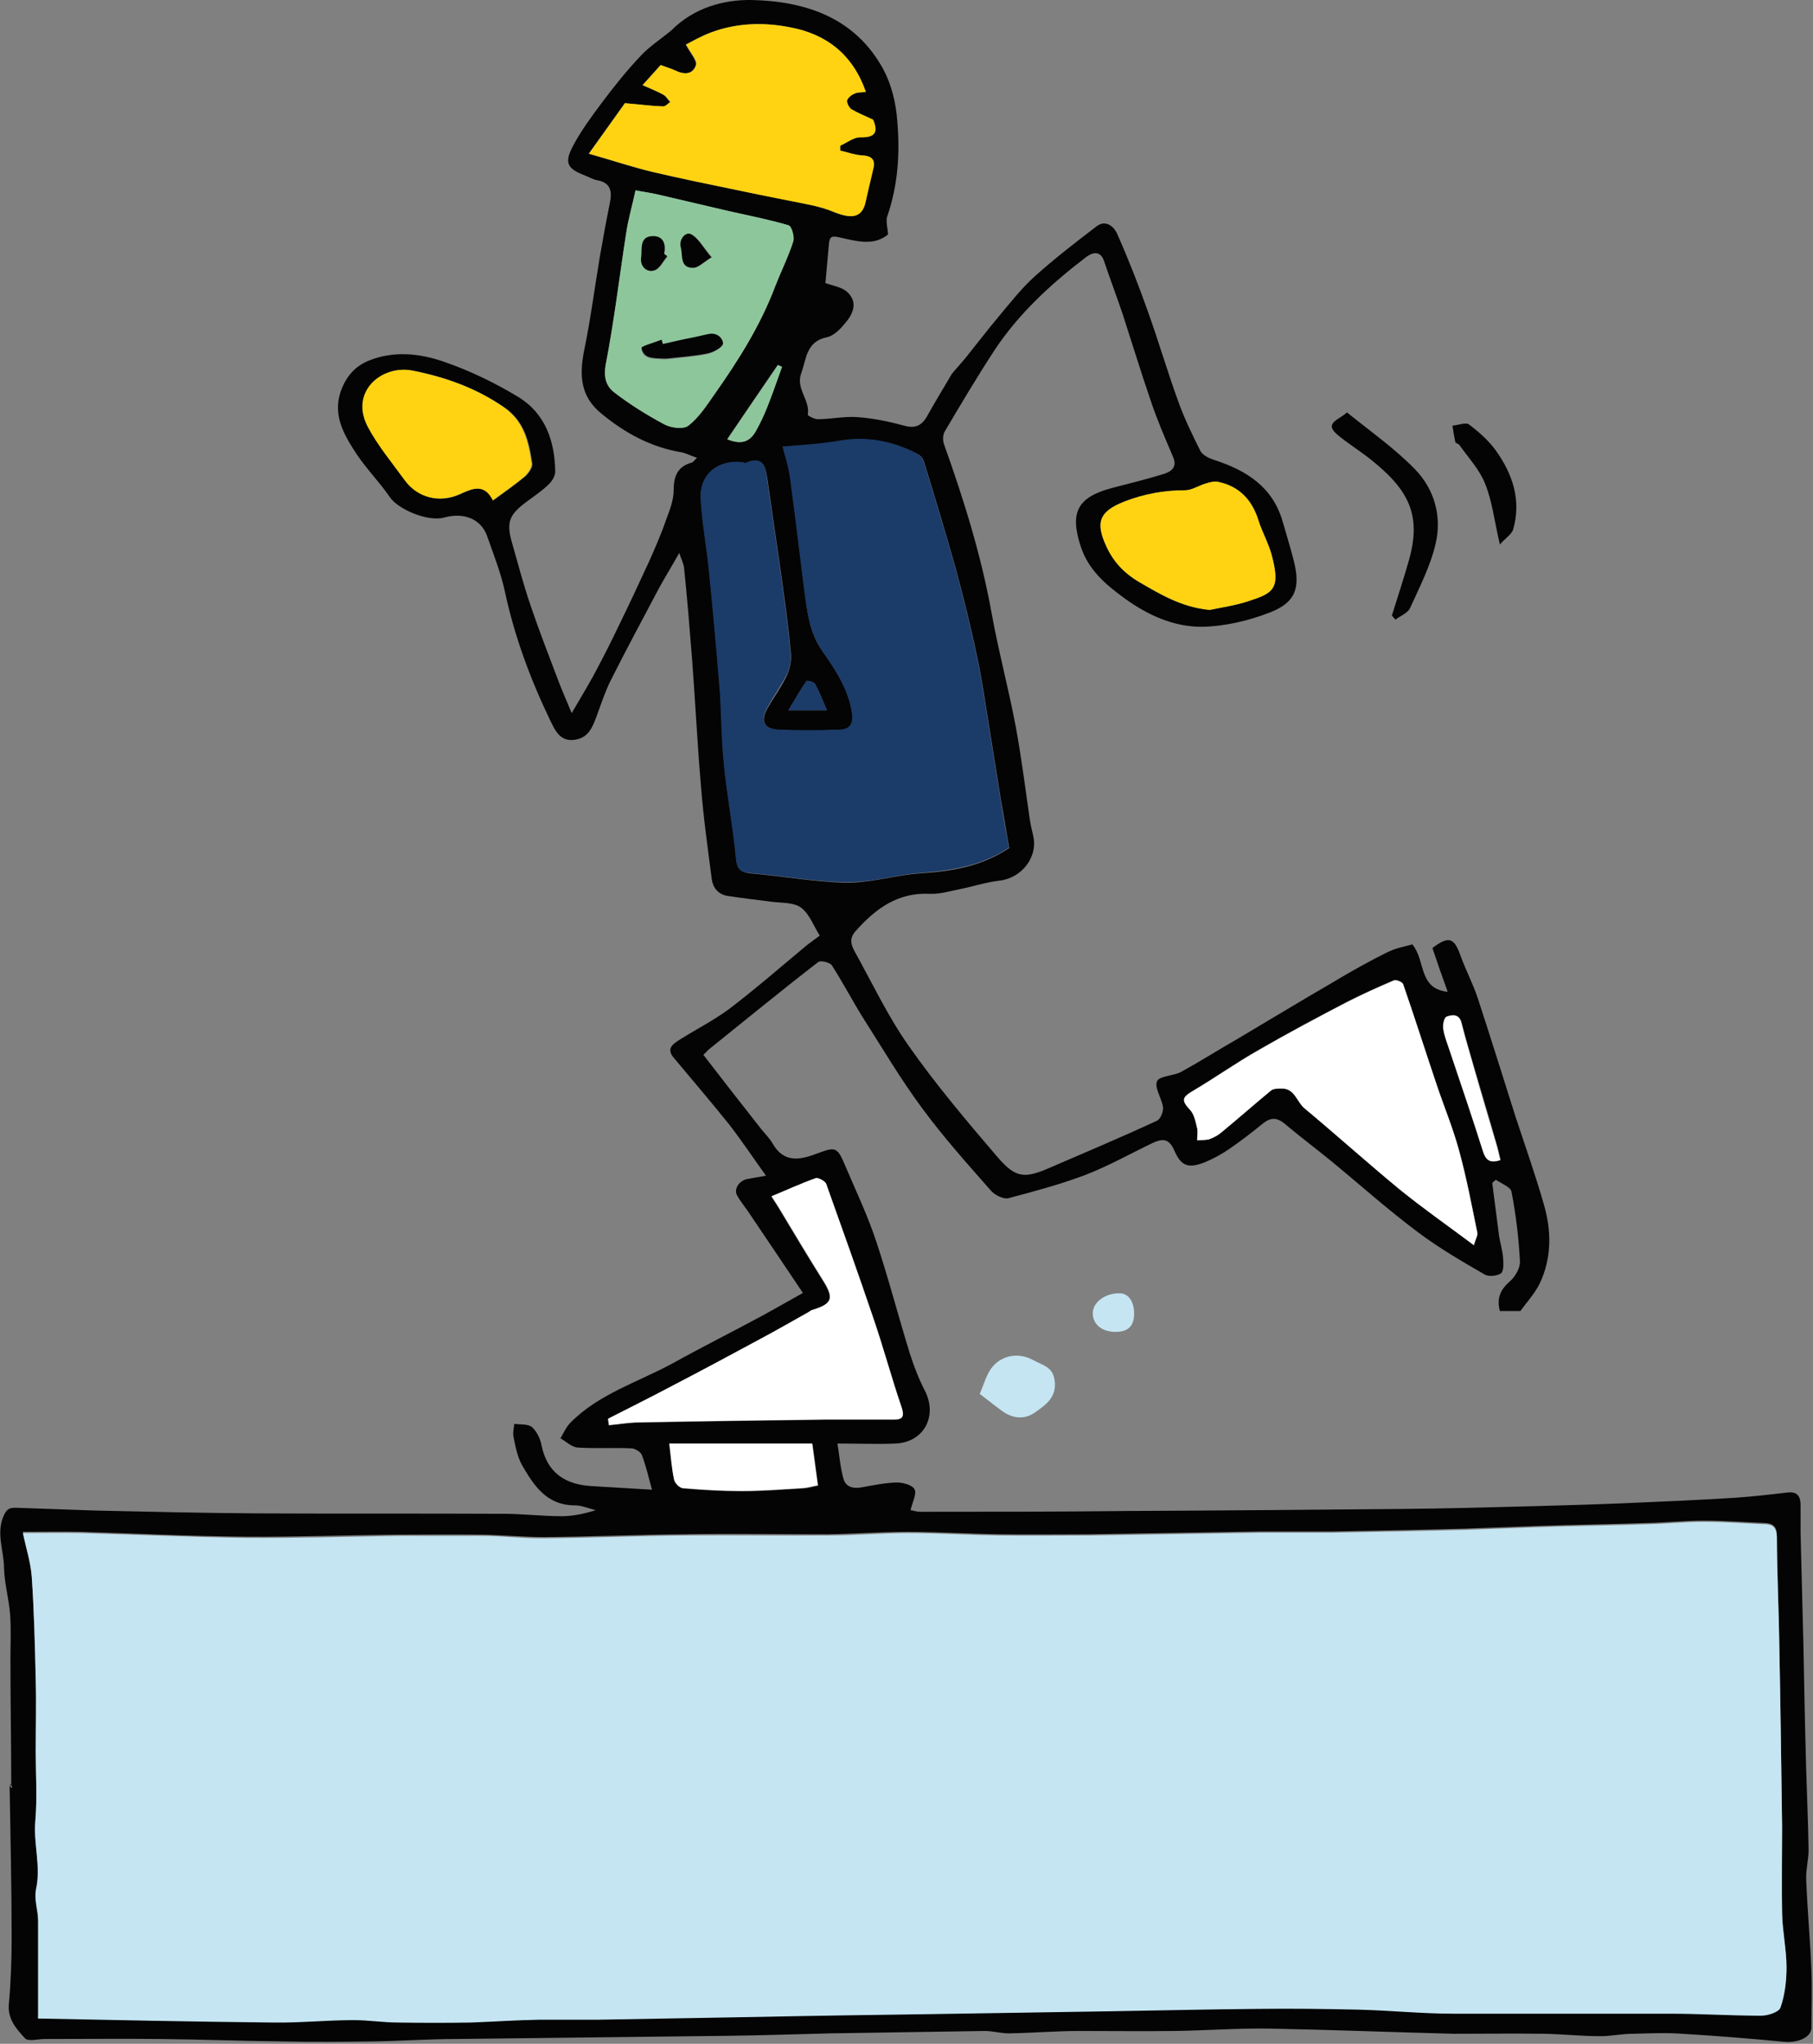 <?xml version="1.0" encoding="UTF-8"?>
<svg xmlns="http://www.w3.org/2000/svg" id="Calque_2" viewBox="0 0 45.16 50.9">
  <rect x="0" y="0" width="45.16" height="50.9" fill="#808080" stroke="none"/>
  <defs>
    <style>.cls-1{fill:#040404;}.cls-1,.cls-2,.cls-3,.cls-4,.cls-5,.cls-6{stroke-width:0px;}.cls-2{fill:#1b3b69;}.cls-3{fill:#c5e5f2;}.cls-4{fill:#fff;}.cls-5{fill:#ffd311;}.cls-6{fill:#8ec69b;}</style>
  </defs>
  <g id="Calque_1-2">
    <path class="cls-1" d="m.28,44.46c0-1.05-.02-2.09-.02-3.14,0-.38.02-.75-.01-1.13-.03-.38-.14-.76-.15-1.14,0-.44-.21-.87,0-1.32.08-.17.16-.18.3-.18.67.02,1.33.05,2,.07,1.33.03,2.66.06,3.98.07,2.05.01,4.1,0,6.15.01.49,0,.97.06,1.46.06.28,0,.56-.06.85-.15-.17-.04-.35-.12-.52-.12-.7,0-1.02-.49-1.31-.99-.12-.21-.17-.47-.22-.72-.02-.1.01-.21.02-.32.15.02.34,0,.44.08.12.11.21.29.24.46.14.68.59.97,1.24,1.01.51.03,1.01.06,1.51.09-.08-.3-.15-.59-.25-.86-.03-.08-.17-.17-.27-.17-.44-.02-.89.01-1.33-.02-.15-.01-.29-.15-.43-.23.08-.13.14-.28.25-.39.71-.72,1.69-1.01,2.55-1.48.74-.41,1.5-.79,2.24-1.19.31-.17.61-.34,1-.56-.47-.7-.92-1.37-1.38-2.05-.09-.13-.19-.25-.26-.38-.09-.16.06-.38.27-.41.13-.02.26-.05.45-.08-.33-.46-.61-.88-.92-1.28-.45-.56-.92-1.11-1.38-1.66-.2-.24,0-.35.17-.46.4-.25.83-.47,1.21-.75.67-.51,1.3-1.06,1.95-1.6.09-.07.18-.13.31-.23-.15-.23-.25-.53-.46-.69-.18-.14-.48-.12-.72-.15-.38-.05-.75-.09-1.13-.15-.22-.04-.35-.2-.38-.41-.1-.77-.21-1.55-.27-2.33-.09-1.04-.14-2.09-.22-3.14-.06-.76-.12-1.52-.2-2.28-.01-.11-.07-.22-.12-.38-.18.32-.34.58-.49.85-.41.78-.83,1.55-1.22,2.33-.14.28-.24.59-.35.89-.1.26-.19.52-.52.58-.4.07-.52-.25-.64-.49-.49-1.02-.88-2.07-1.12-3.18-.1-.48-.29-.95-.45-1.41-.15-.41-.57-.59-1.07-.45-.41.11-1.15-.21-1.35-.51-.26-.38-.59-.71-.84-1.09-.3-.46-.59-.95-.38-1.55.13-.36.35-.62.7-.76.62-.25,1.27-.18,1.87.03.64.22,1.26.52,1.84.87.68.41.92,1.1.93,1.87,0,.11-.09.25-.18.33-.18.17-.38.3-.58.45-.4.31-.46.5-.31,1.01.15.53.29,1.06.47,1.58.21.62.45,1.23.68,1.84.09.24.2.48.33.8.21-.36.38-.64.54-.93.22-.41.43-.82.63-1.24.26-.53.51-1.07.76-1.61.15-.34.3-.68.42-1.03.09-.24.19-.49.19-.74,0-.36.1-.59.45-.69.04-.01.07-.06.13-.12-.16-.05-.28-.12-.41-.14-.75-.13-1.39-.48-1.97-.96-.53-.43-.55-.96-.43-1.57.16-.77.26-1.55.39-2.33.08-.45.16-.9.25-1.34.06-.28.03-.51-.31-.57-.11-.02-.21-.08-.31-.12-.44-.17-.52-.31-.3-.73.2-.38.46-.73.72-1.08.3-.4.62-.8.96-1.16.23-.25.52-.43.78-.65C17.28.2,18.01-.01,18.72,0c1.35.03,2.59.44,3.29,1.74.2.38.31.84.34,1.27.07.8.02,1.6-.25,2.38-.04.12.01.28.02.45-.37.3-.8.16-1.22.07-.17-.04-.23-.02-.25.14-.03.33-.06.67-.09,1,.2.07.4.1.53.21.24.21.23.48-.04.79-.12.15-.29.32-.46.35-.51.11-.5.53-.63.89-.15.39.23.68.16,1.04,0,.02.16.11.25.11.34,0,.67-.08,1.01-.05.39.03.77.11,1.14.21.27.08.44,0,.57-.23.19-.34.39-.67.62-1.06.09-.11.23-.26.36-.42.25-.31.5-.64.76-.95.31-.37.61-.76.97-1.08.48-.43,1-.83,1.51-1.22.23-.18.44,0,.52.19.28.63.53,1.27.76,1.92.27.75.49,1.51.76,2.25.15.42.35.83.55,1.23.05.1.21.18.33.22.81.26,1.47.67,1.72,1.54.09.32.19.63.27.95.18.69.06,1.06-.58,1.31-.54.21-1.13.35-1.71.36-.7,0-1.34-.29-1.92-.71-.48-.35-.9-.71-1.09-1.29-.28-.86-.08-1.23.79-1.46.43-.11.87-.22,1.29-.35.18-.06.33-.17.22-.42-.2-.47-.4-.93-.56-1.41-.24-.7-.46-1.42-.69-2.13-.15-.45-.32-.89-.47-1.34-.09-.27-.29-.21-.43-.11-.88.67-1.7,1.42-2.31,2.35-.43.66-.83,1.33-1.23,2.01-.05.09-.05.23-.01.33.49,1.37.92,2.75,1.18,4.19.17.94.42,1.87.6,2.82.14.76.24,1.54.35,2.31.02.13.05.26.08.39.14.54-.27,1.07-.82,1.14-.35.04-.68.15-1.03.22-.24.05-.48.12-.72.11-.8-.04-1.35.37-1.85.93-.15.17-.12.32-.03.49.44.79.83,1.62,1.35,2.36.68.97,1.45,1.88,2.22,2.78.46.53.67.54,1.35.24.88-.38,1.76-.75,2.62-1.15.09-.04.16-.23.15-.33-.03-.23-.22-.49-.15-.65.06-.14.41-.13.61-.24.47-.26.93-.55,1.4-.82.79-.47,1.57-.94,2.36-1.4.45-.27.91-.53,1.38-.76.2-.1.43-.14.61-.19.34.41.14,1.1.88,1.18-.13-.36-.26-.73-.38-1.09.41-.31.54-.26.7.19.13.36.31.7.43,1.06.32.98.63,1.97.94,2.95.24.73.5,1.46.71,2.2.19.66.19,1.33-.11,1.96-.12.24-.31.45-.48.68h-.51c-.08-.3,0-.52.24-.73.14-.12.27-.34.26-.51-.03-.58-.1-1.16-.21-1.73-.02-.12-.25-.2-.39-.3-.03.03-.06.05-.09.08.06.44.11.88.17,1.32.03.19.09.37.1.55.01.13.02.32-.05.38-.1.07-.31.09-.41.03-.57-.33-1.14-.66-1.67-1.06-.75-.56-1.45-1.19-2.17-1.78-.38-.31-.78-.61-1.16-.93-.19-.15-.34-.13-.51,0-.27.22-.54.43-.83.63-.2.14-.42.26-.64.35-.39.15-.58.1-.75-.3-.14-.32-.31-.29-.55-.18-.56.27-1.11.58-1.69.8-.61.23-1.25.4-1.89.57-.12.03-.33-.07-.43-.18-.59-.67-1.19-1.34-1.72-2.06-.54-.73-1-1.51-1.49-2.28-.26-.42-.49-.86-.76-1.28-.05-.07-.28-.13-.34-.08-.92.71-1.82,1.45-2.73,2.18-.04.04-.08.08-.13.13.48.62.96,1.24,1.45,1.86.09.11.2.22.27.34.27.48.65.43,1.08.27.51-.19.53-.19.75.33.26.61.55,1.22.76,1.86.31.93.55,1.87.84,2.8.1.31.22.62.37.91.32.63-.03,1.28-.73,1.31-.46.02-.91,0-1.45,0,.05.3.07.6.15.88.06.21.25.25.46.21.28-.05.57-.11.86-.12.16,0,.39.06.45.17.06.11-.05.31-.1.52.04,0,.14.04.24.04,1.72,0,3.45,0,5.17-.02,2.27-.01,4.53-.03,6.8-.05,1.11-.01,2.22-.04,3.33-.07.72-.02,1.45-.04,2.17-.07.95-.04,1.89-.08,2.84-.14.44-.03.87-.08,1.3-.13.24-.03.32.1.32.31,0,.23,0,.46,0,.68.02.92.05,1.84.07,2.75.02,1.05.04,2.11.07,3.16.02.67.05,1.33.06,2,0,.25-.07.49-.06.74.03.75.1,1.5.13,2.26.02.48,0,.96,0,1.43,0,.24-.34.38-.67.35-.85-.08-1.7-.15-2.55-.2-.41-.03-.82-.01-1.23,0-.27,0-.54.06-.81.06-.46,0-.92-.05-1.39-.06-.75-.01-1.51,0-2.26,0-1.54-.04-3.08-.1-4.62-.13-.78-.01-1.56.05-2.34.06-.78.01-1.57,0-2.36,0-.59,0-1.17.05-1.76.06-.2,0-.4-.06-.6-.06-1.28.02-2.57.04-3.85.06-.84.02-1.68.05-2.51.06-2.26.03-4.53.05-6.79.08-.7,0-1.4.05-2.1.06-.74.01-1.48.02-2.23,0-1.02-.01-2.04-.05-3.06-.06-.96-.01-1.92,0-2.88,0-.17,0-.41.07-.49-.02-.21-.23-.43-.47-.4-.84.05-.55.07-1.11.07-1.66,0-1.26-.03-2.52-.05-3.77,0,0,.02-.01.02-.02,0-.02-.01-.03-.02-.05Zm.66,5.78c1.98.04,3.92.08,5.87.1.67,0,1.33-.05,2-.06.37,0,.74.05,1.11.06.6.01,1.21.01,1.81,0,.57-.01,1.13-.05,1.69-.07.49-.01.98,0,1.47,0,1.33-.02,2.66-.05,3.99-.07,1.44-.02,2.88-.05,4.33-.07,1.48-.02,2.95-.05,4.43-.07,1.24-.02,2.47-.05,3.71-.06.84,0,1.68,0,2.52.02.78.02,1.56.09,2.33.1,1.8.02,3.6,0,5.4,0,.76,0,1.52.06,2.27.05.17,0,.44-.09.48-.2.1-.31.15-.66.15-.99,0-.45-.1-.89-.11-1.34-.02-.73,0-1.45,0-2.18-.02-1.51-.04-3.02-.07-4.53-.02-.9-.05-1.79-.06-2.69,0-.23-.1-.3-.3-.31-.51-.02-1.02-.06-1.52-.06-.47,0-.95.05-1.42.06-.87.03-1.75.04-2.62.07-.63.02-1.27.05-1.9.07-1.1.03-2.2.05-3.3.07-.59,0-1.19,0-1.78,0-1.42.02-2.84.05-4.26.07-.75,0-1.51.01-2.26,0-.76-.01-1.52-.06-2.28-.06-.67,0-1.33.05-2,.06-1.19,0-2.39-.02-3.58,0-1.16.01-2.31.06-3.47.07-.52,0-1.04-.05-1.56-.06-.7-.01-1.39,0-2.09,0-1.27.01-2.54.06-3.81.05-1.36-.01-2.72-.08-4.07-.12-.47-.01-.94,0-1.47,0,.07.35.19.71.22,1.08.06.86.08,1.72.1,2.58.01.59,0,1.19,0,1.78,0,.58.04,1.17-.01,1.74-.05.57.15,1.12.02,1.69-.05.25.05.53.05.8,0,.8,0,1.59,0,2.39ZM19.5,11.12c.05.21.15.47.18.74.13.94.24,1.89.36,2.84.07.53.12,1.06.45,1.52.33.47.65.95.74,1.55.04.31-.09.4-.33.41-.49.02-.99.02-1.48,0-.4-.02-.49-.22-.29-.56.16-.28.35-.53.48-.82.07-.16.11-.36.09-.53-.05-.58-.13-1.16-.21-1.74-.12-.86-.25-1.71-.37-2.57-.05-.32-.1-.63-.55-.42-.02,0-.04-.01-.06-.02-.61-.08-1.08.3-1.05.9.03.58.14,1.16.2,1.74.1.99.19,1.98.27,2.97.04.47.04.95.07,1.42.02.31.05.63.09.94.08.63.19,1.26.25,1.9.02.24.1.33.34.36.61.05,1.21.15,1.82.2.33.03.67.05,1,.01.48-.05.95-.18,1.43-.21.78-.05,1.52-.17,2.21-.63-.07-.38-.13-.77-.2-1.15-.1-.62-.2-1.25-.3-1.87-.1-.6-.18-1.2-.31-1.79-.15-.72-.33-1.43-.52-2.14-.25-.89-.52-1.78-.79-2.66-.02-.08-.09-.17-.16-.2-.62-.32-1.28-.45-1.98-.32-.46.08-.94.1-1.37.14Zm-4.83-7.29c.58.17,1.07.33,1.57.45.72.17,1.46.32,2.19.47.59.12,1.19.23,1.78.36.18.04.36.09.53.16.42.17.73.2.82-.27.05-.27.13-.54.19-.82.05-.22-.07-.3-.28-.31-.18-.01-.37-.08-.55-.12,0-.04,0-.08,0-.12.17-.08.34-.22.5-.21.4.01.44-.15.32-.44-.19-.09-.37-.16-.54-.26-.06-.04-.12-.14-.11-.21,0-.07.1-.14.17-.17.09-.04.19-.03.3-.05-.32-.92-.97-1.44-1.89-1.61-.66-.13-1.33-.11-1.97.13-.24.09-.46.22-.62.3.12.23.28.4.25.51-.08.25-.31.24-.53.13-.11-.05-.22-.09-.35-.13-.14.16-.28.31-.45.5.22.1.38.16.52.24.07.04.11.12.17.18-.06.04-.12.12-.18.11-.29-.01-.58-.05-.95-.08-.24.34-.53.74-.9,1.26Zm22.04,27.18c.05-.18.1-.25.09-.31-.14-.68-.26-1.36-.45-2.03-.16-.57-.39-1.12-.57-1.68-.28-.83-.55-1.66-.83-2.49-.02-.05-.17-.12-.23-.09-.4.17-.8.35-1.19.55-.73.38-1.46.77-2.17,1.18-.56.32-1.1.7-1.66,1.03-.27.16-.27.23-.06.46.1.11.14.3.18.46.02.09,0,.2,0,.3.1,0,.21,0,.31-.03.11-.04.22-.1.31-.18.41-.34.81-.7,1.22-1.03.06-.05.18-.05.27-.05.32,0,.37.33.56.49.8.66,1.57,1.36,2.37,2.02.57.47,1.18.89,1.85,1.39ZM15.83,4.74c-.08.38-.18.71-.23,1.05-.17,1.09-.3,2.2-.51,3.28-.06.33,0,.55.22.71.39.3.81.56,1.24.79.17.09.47.12.6.03.26-.2.45-.49.64-.77.6-.85,1.15-1.72,1.52-2.7.14-.38.33-.74.45-1.12.04-.11-.04-.38-.12-.4-.51-.15-1.04-.25-1.56-.37-.57-.13-1.14-.27-1.71-.4-.17-.04-.35-.06-.54-.1Zm-.69,30.6c0,.05.02.11.02.16.26-.03.51-.07.77-.07,1.54-.03,3.09-.05,4.63-.07.57,0,1.14,0,1.71,0,.22,0,.26-.09.18-.3-.25-.73-.45-1.48-.7-2.21-.38-1.12-.78-2.24-1.18-3.36-.03-.07-.19-.16-.26-.14-.37.13-.74.3-1.1.45.09.14.16.24.21.33.36.6.72,1.2,1.09,1.79.26.42.21.57-.28.71-.03,0-.06.03-.09.05-.41.23-.83.46-1.24.69-.72.39-1.45.78-2.18,1.16-.53.28-1.06.55-1.6.82Zm14.99-20.15c.28-.06.62-.1.94-.21.65-.21.84-.3.6-1.18-.08-.29-.23-.55-.32-.83-.16-.52-.48-.86-1.01-.97-.09-.02-.2.01-.3.04-.18.05-.35.17-.52.17-.52,0-1.02.09-1.51.28-.63.24-.73.52-.45,1.12.18.37.44.66.79.87.54.32,1.07.64,1.78.71Zm-17.85-2.72c.3-.22.56-.4.8-.6.09-.08.2-.23.18-.33-.08-.54-.19-1.05-.7-1.4-.7-.48-1.47-.75-2.27-.91-.77-.15-1.57.52-1.11,1.4.25.47.6.89.92,1.33.32.44.85.58,1.36.35.31-.14.61-.29.84.16Zm7.96,23.49h-3.56c.04.33.06.62.12.9.02.08.14.2.22.21.48.04.97.07,1.45.07.51,0,1.01-.04,1.52-.07.14,0,.27-.05.39-.07-.05-.36-.09-.68-.14-1.04Zm17.14-7.07c-.02-.11-.05-.22-.08-.33-.18-.64-.37-1.27-.56-1.91-.11-.39-.23-.78-.33-1.18-.06-.23-.24-.2-.37-.15-.06.02-.1.21-.08.31.03.19.11.38.17.57.27.83.55,1.65.82,2.48.07.21.17.3.43.21ZM19.48,9.14s-.07-.03-.11-.05c-.42.61-.84,1.23-1.26,1.85.35.14.57.08.72-.22.1-.19.19-.38.27-.57.13-.33.25-.67.37-1.01Zm1.12,8.56c-.11-.26-.19-.47-.3-.67-.03-.05-.19-.08-.21-.07-.15.22-.29.46-.45.73h.96Z"></path>
    <path class="cls-1" d="m34.67,15.33c.14-.45.29-.9.42-1.36.34-1.18-.02-1.81-1.04-2.6-.24-.18-.49-.34-.72-.53-.38-.31.03-.38.22-.57.57.46,1.18.89,1.69,1.41.49.5.68,1.18.52,1.86-.13.56-.4,1.08-.64,1.61-.06.12-.24.19-.36.28-.03-.03-.06-.07-.09-.1Z"></path>
    <path class="cls-3" d="m24.41,34.7c.09-.2.15-.44.28-.62.25-.34.69-.41,1.06-.2.22.12.48.16.52.5.06.43-.24.62-.51.81-.24.16-.52.14-.77-.03-.17-.12-.34-.26-.59-.45Z"></path>
    <path class="cls-1" d="m37.36,13.56c-.14-.6-.19-1.08-.37-1.52-.14-.35-.42-.65-.64-.96-.02-.03-.09-.04-.1-.07-.03-.14-.05-.27-.07-.41.14-.01.33-.09.41-.03.25.19.49.4.67.65.42.59.64,1.24.43,1.97-.04.12-.19.21-.33.37Z"></path>
    <path class="cls-3" d="m28.25,32.72c0,.31-.16.45-.46.45-.35,0-.57-.19-.57-.47,0-.28.34-.51.69-.49.21.01.34.22.34.5Z"></path>
    <path class="cls-6" d="m.28,44.46s.01.03.02.05c0,0-.01.01-.02.02,0-.02-.01-.03-.02-.05,0,0,.01-.01.02-.02Z"></path>
    <path class="cls-3" d="m.95,50.24c0-.8,0-1.6,0-2.39,0-.27-.11-.55-.05-.8.12-.57-.07-1.13-.02-1.69.05-.58.01-1.16.01-1.74,0-.59.02-1.19,0-1.78-.02-.86-.04-1.72-.1-2.58-.03-.37-.15-.73-.22-1.08.53,0,1-.01,1.47,0,1.36.04,2.72.1,4.07.12,1.27.01,2.54-.03,3.81-.05.7,0,1.39,0,2.09,0,.52,0,1.04.07,1.56.06,1.16-.01,2.31-.06,3.47-.07,1.19-.01,2.39.01,3.58,0,.67,0,1.33-.06,2-.06.76,0,1.52.05,2.28.06.75.01,1.51,0,2.26,0,1.42-.02,2.84-.05,4.26-.07.59,0,1.19,0,1.78,0,1.1-.02,2.2-.04,3.3-.07.64-.02,1.27-.05,1.9-.07.87-.03,1.75-.04,2.62-.07.47-.01.95-.06,1.42-.06.51,0,1.02.04,1.52.06.19,0,.29.08.3.31,0,.9.05,1.79.06,2.69.03,1.51.05,3.02.07,4.53,0,.73-.01,1.45,0,2.18.01.45.11.89.11,1.34,0,.33-.04.68-.15.99-.04.11-.31.2-.48.2-.76,0-1.52-.05-2.27-.05-1.8,0-3.6,0-5.4,0-.78,0-1.56-.08-2.33-.1-.84-.02-1.68-.03-2.52-.02-1.24.01-2.47.04-3.71.06-1.48.02-2.95.05-4.43.07-1.44.02-2.88.04-4.33.07-1.33.02-2.66.05-3.99.07-.49,0-.98,0-1.47,0-.57.01-1.13.05-1.69.07-.6.01-1.21.01-1.81,0-.37,0-.74-.06-1.11-.06-.67,0-1.33.07-2,.06-1.94-.02-3.89-.06-5.87-.1Z"></path>
    <path class="cls-2" d="m19.5,11.12c.43-.04.91-.06,1.37-.14.71-.13,1.36,0,1.98.32.07.04.14.13.16.2.27.88.54,1.77.79,2.66.19.71.37,1.42.52,2.14.13.59.21,1.19.31,1.79.1.62.2,1.25.3,1.87.06.39.13.77.2,1.15-.69.46-1.44.57-2.21.63-.48.03-.95.17-1.43.21-.33.03-.67.02-1-.01-.61-.05-1.21-.15-1.82-.2-.24-.02-.32-.11-.34-.36-.06-.64-.17-1.27-.25-1.9-.04-.31-.07-.63-.09-.94-.03-.47-.03-.95-.07-1.42-.08-.99-.17-1.98-.27-2.97-.06-.58-.17-1.16-.2-1.74-.03-.6.44-.98,1.05-.9.02,0,.05.02.06.02.45-.2.51.1.55.42.12.86.25,1.71.37,2.57.08.58.16,1.16.21,1.74.02.17-.01.37-.09.53-.14.28-.33.54-.48.82-.2.35-.1.55.29.56.49.02.98.02,1.48,0,.24,0,.37-.1.33-.41-.09-.6-.41-1.08-.74-1.55-.32-.47-.38-.99-.45-1.52-.12-.95-.23-1.89-.36-2.84-.04-.27-.13-.53-.18-.74Z"></path>
    <path class="cls-5" d="m14.67,3.83c.37-.52.66-.92.9-1.26.37.03.65.07.95.08.06,0,.12-.07.18-.11-.06-.06-.1-.14-.17-.18-.14-.08-.3-.14-.52-.24.17-.19.31-.34.45-.5.12.05.24.08.35.13.22.11.45.12.53-.13.04-.11-.13-.29-.25-.51.15-.08.38-.21.62-.3.64-.24,1.31-.26,1.97-.13.92.17,1.57.69,1.89,1.61-.11.01-.22,0-.3.05-.07.03-.16.11-.17.17,0,.06.05.17.11.21.17.1.35.17.54.26.12.29.08.45-.32.44-.17,0-.34.14-.5.21,0,.04,0,.08,0,.12.18.04.36.11.55.12.21.01.33.09.28.31-.06.27-.13.54-.19.82-.09.47-.4.44-.82.27-.17-.07-.35-.12-.53-.16-.59-.12-1.19-.23-1.78-.36-.73-.15-1.46-.3-2.19-.47-.5-.12-.99-.29-1.57-.45Z"></path>
    <path class="cls-4" d="m36.71,31.01c-.67-.5-1.27-.92-1.85-1.39-.8-.66-1.58-1.36-2.37-2.02-.19-.16-.24-.49-.56-.49-.09,0-.21,0-.27.05-.41.34-.81.69-1.22,1.03-.09.08-.2.14-.31.18-.1.03-.21.02-.31.03,0-.1.02-.21,0-.3-.04-.16-.07-.35-.18-.46-.21-.23-.2-.3.06-.46.56-.33,1.09-.71,1.66-1.03.71-.41,1.44-.8,2.17-1.18.39-.2.79-.38,1.19-.55.06-.02.21.04.23.09.29.83.55,1.66.83,2.49.19.56.42,1.11.57,1.68.18.67.31,1.35.45,2.03.01.06-.04.14-.09.31Z"></path>
    <path class="cls-6" d="m15.83,4.74c.2.04.37.06.54.1.57.13,1.14.27,1.71.4.52.12,1.05.22,1.56.37.08.02.15.28.12.4-.12.38-.3.74-.45,1.12-.37.98-.92,1.85-1.52,2.7-.19.27-.39.57-.64.77-.12.1-.43.06-.6-.03-.43-.23-.85-.49-1.24-.79-.21-.16-.28-.39-.22-.71.21-1.09.34-2.19.51-3.28.05-.34.15-.67.23-1.05Zm.67,3.84s-.02-.07-.03-.1c-.17.07-.5.17-.5.2.05.29.32.25.53.27.03,0,.07,0,.1,0,.34-.04.69-.06,1.02-.13.14-.03.38-.17.38-.25,0-.15-.16-.29-.37-.23-.12.03-.24.05-.36.08-.26.06-.52.12-.78.17Zm1.24-2.17c-.22-.25-.34-.49-.52-.58-.12-.06-.31.13-.24.34.06.19-.02.5.3.5.13,0,.25-.14.47-.27Zm-1.11-.02s-.05-.04-.08-.06c.05-.24-.02-.44-.27-.44-.35,0-.27.34-.3.54-.02.17.12.38.33.31.13-.04.21-.23.32-.35Z"></path>
    <path class="cls-4" d="m15.13,35.34c.53-.27,1.07-.54,1.6-.82.73-.38,1.46-.77,2.18-1.16.42-.22.83-.46,1.24-.69.03-.02.05-.04.09-.05.49-.15.54-.29.28-.71-.37-.59-.73-1.19-1.09-1.79-.06-.1-.12-.19-.21-.33.37-.15.73-.32,1.1-.45.06-.02.23.07.26.14.4,1.12.8,2.24,1.18,3.36.25.73.45,1.48.7,2.21.07.22.03.3-.18.3-.57,0-1.14,0-1.71,0-1.54.02-3.09.04-4.63.07-.26,0-.51.05-.77.07,0-.05-.02-.11-.02-.16Z"></path>
    <path class="cls-5" d="m30.13,15.19c-.71-.07-1.24-.4-1.78-.71-.35-.21-.62-.49-.79-.87-.28-.6-.18-.87.45-1.12.49-.19.99-.28,1.51-.28.17,0,.34-.12.52-.17.1-.03.2-.06.3-.04.53.11.85.45,1.01.97.09.28.24.55.32.83.24.88.05.97-.6,1.18-.32.1-.66.15-.94.21Z"></path>
    <path class="cls-5" d="m12.28,12.47c-.22-.45-.53-.3-.84-.16-.5.22-1.04.09-1.36-.35-.32-.44-.67-.86-.92-1.33-.46-.88.35-1.55,1.11-1.4.81.16,1.58.43,2.27.91.51.35.62.86.7,1.4.01.1-.09.25-.18.33-.24.2-.5.38-.8.6Z"></path>
    <path class="cls-4" d="m20.23,35.95c.05.36.09.68.14,1.04-.12.02-.26.06-.39.07-.51.03-1.01.07-1.52.07-.48,0-.97-.03-1.45-.07-.08,0-.2-.12-.22-.21-.06-.28-.08-.57-.12-.9h3.56Z"></path>
    <path class="cls-4" d="m37.37,28.89c-.26.09-.36,0-.43-.21-.26-.83-.54-1.65-.82-2.48-.06-.19-.14-.37-.17-.57-.02-.1.02-.29.08-.31.13-.05.31-.08.37.15.1.4.22.79.33,1.18.18.64.37,1.27.56,1.91.03.11.05.23.08.33Z"></path>
    <path class="cls-6" d="m19.48,9.14c-.12.34-.24.68-.37,1.01-.08.2-.17.39-.27.57-.16.29-.38.36-.72.22.42-.62.84-1.23,1.26-1.85.04.02.07.03.11.05Z"></path>
    <path class="cls-2" d="m20.6,17.69h-.96c.16-.27.3-.51.45-.73.01-.02.18.02.21.07.11.2.19.41.3.67Z"></path>
    <path class="cls-1" d="m16.5,8.57c.26-.06.52-.12.78-.17.12-.03.24-.05.36-.08.21-.05.36.09.37.23,0,.09-.23.22-.38.25-.34.07-.68.09-1.02.13-.03,0-.07,0-.1,0-.22-.02-.48.02-.53-.27,0-.04.32-.13.5-.2.01.03.02.07.03.1Z"></path>
    <path class="cls-1" d="m17.73,6.4c-.21.13-.34.27-.47.27-.33,0-.25-.31-.3-.5-.06-.21.12-.4.24-.34.19.09.31.33.52.58Z"></path>
    <path class="cls-1" d="m16.62,6.38c-.1.12-.19.31-.32.35-.22.07-.36-.13-.33-.31.03-.2-.06-.54.3-.54.26,0,.32.21.27.44.03.02.05.04.08.06Z"></path>
  </g>
</svg>
